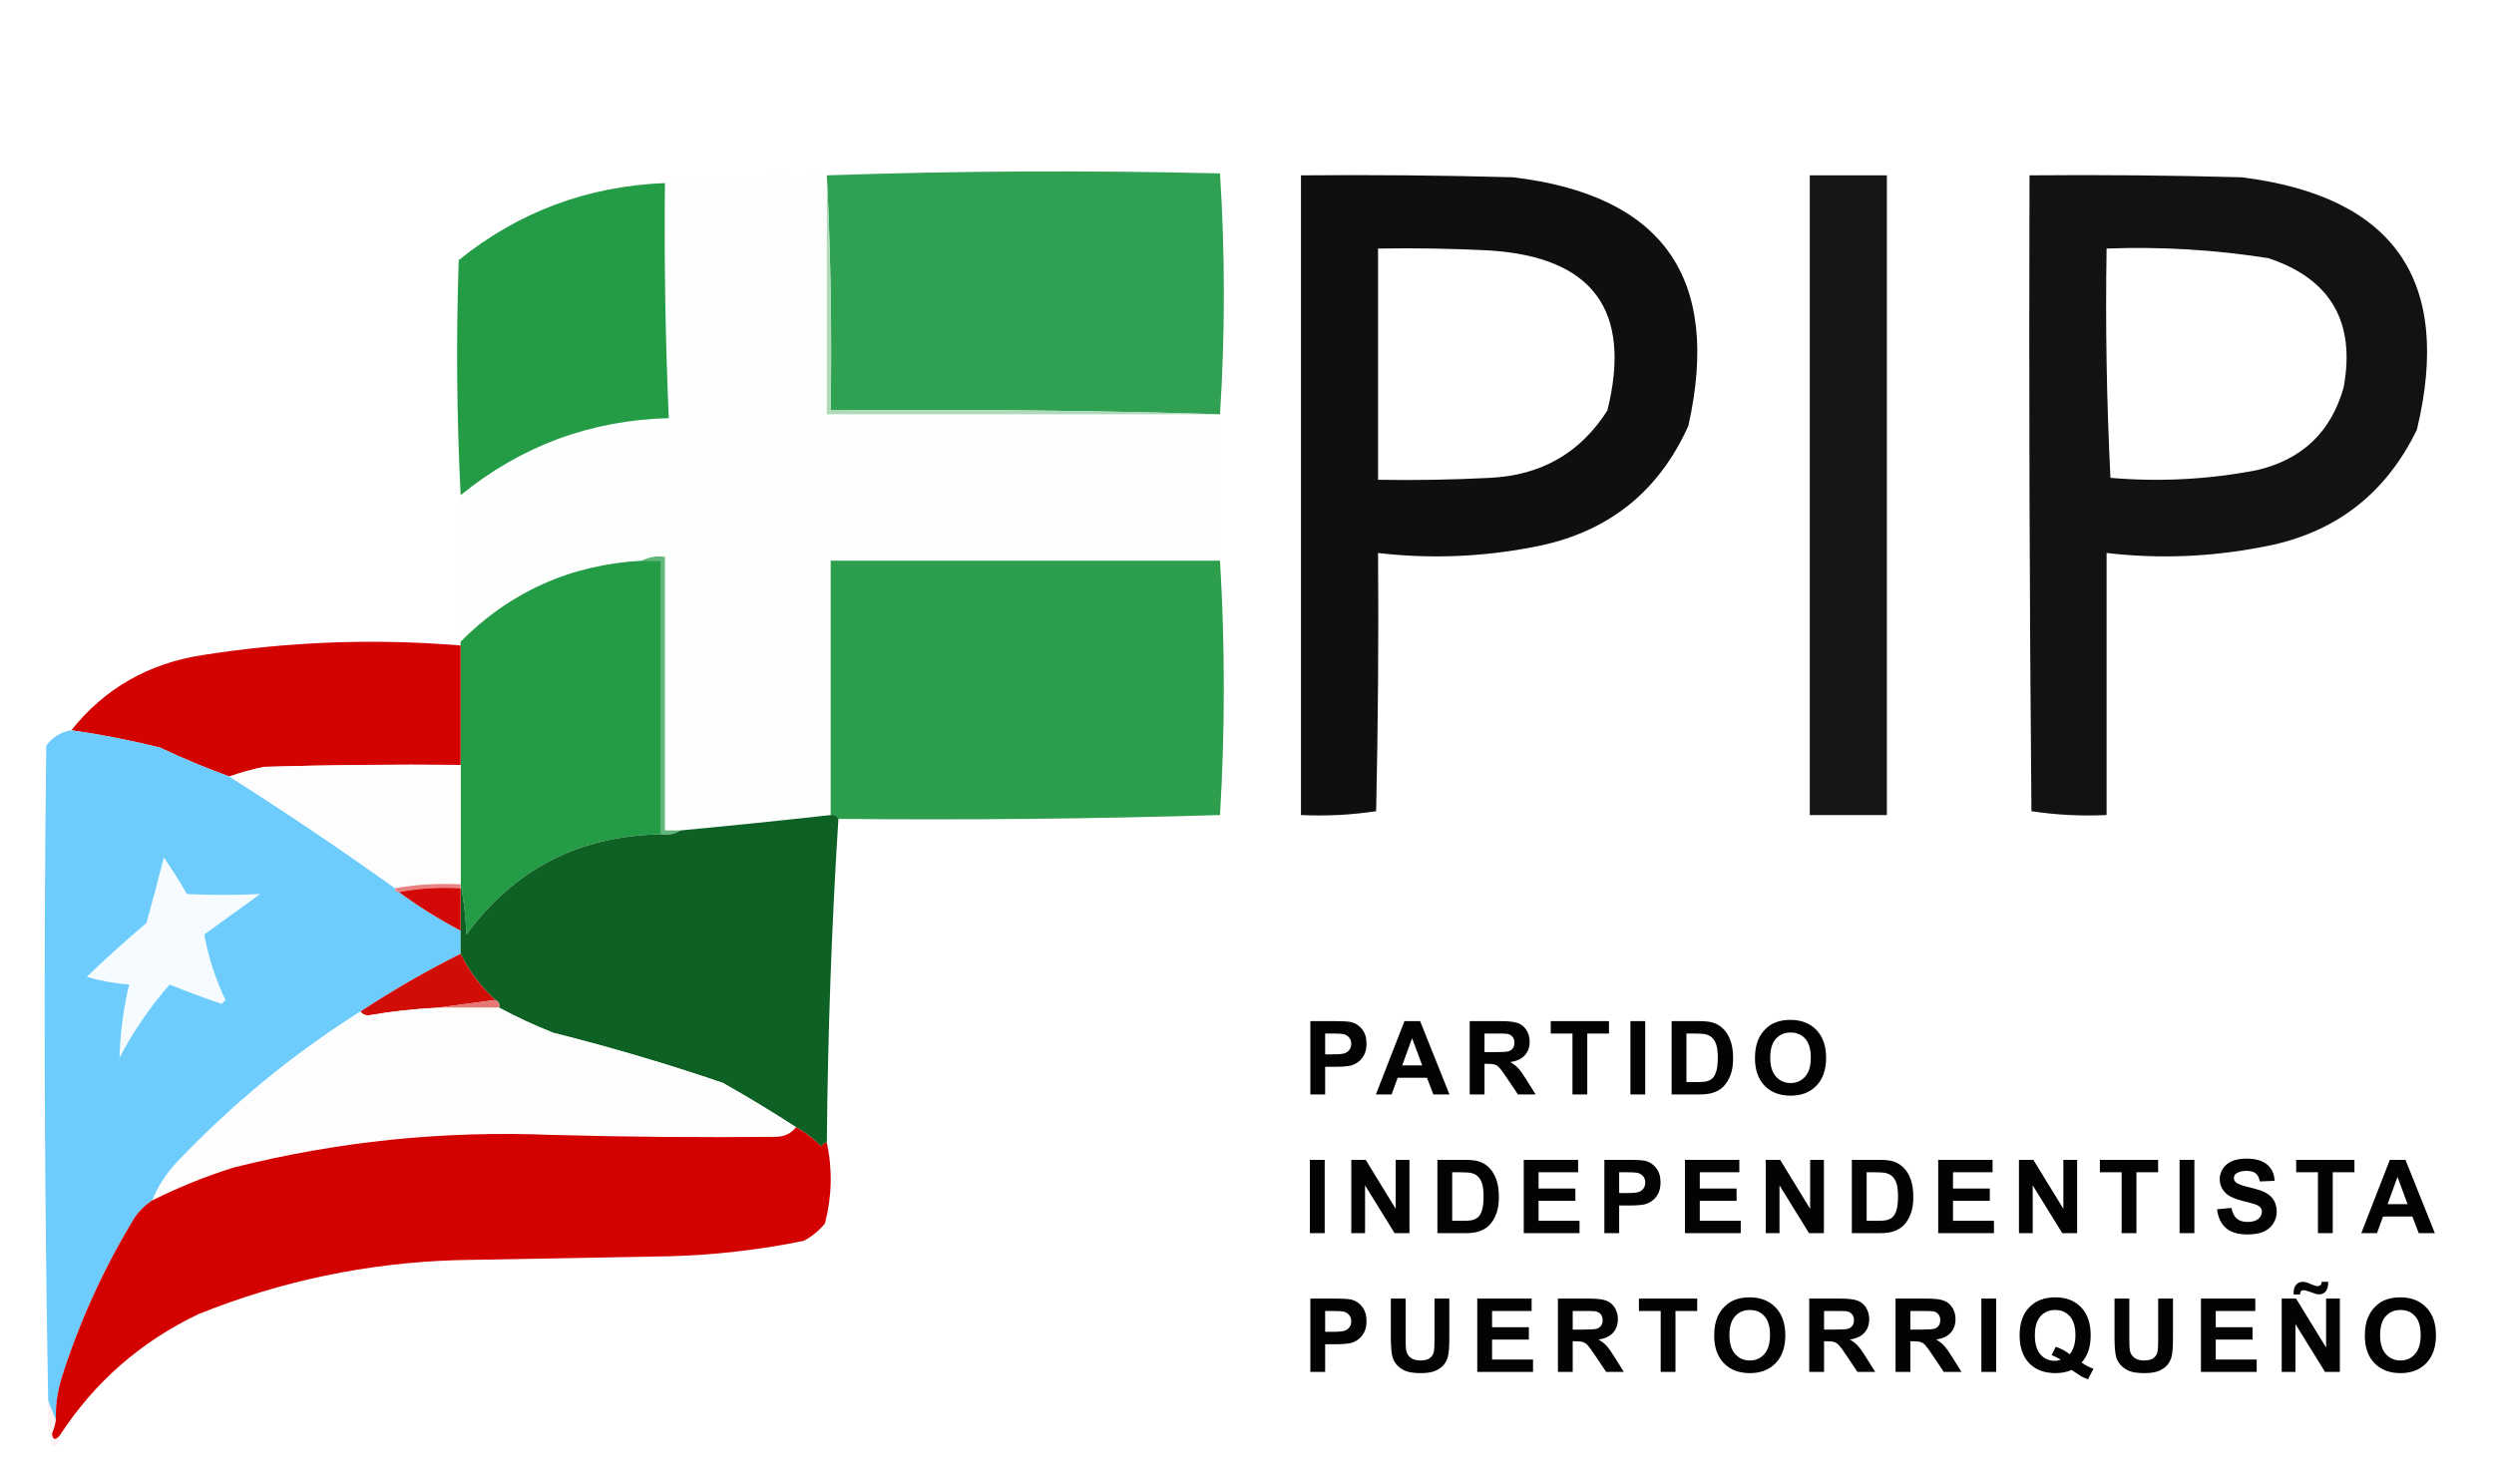 <svg width="647" height="385" viewBox="0 0 647 385" fill="none" xmlns="http://www.w3.org/2000/svg">
<g clip-path="url(#clip0_1356_202)" filter="url(#filter0_d_1356_202)">
<path opacity="0.01" fill-rule="evenodd" clip-rule="evenodd" d="M264.5 -0.5C266.167 -0.5 267.833 -0.5 269.5 -0.5C268.738 0.975 268.405 2.309 268.5 3.5C267.451 1.784 266.118 0.451 264.5 -0.5Z" fill="#D0CA85"/>
<path opacity="0.01" fill-rule="evenodd" clip-rule="evenodd" d="M272.5 0.5C273.525 0.897 273.692 1.563 273 2.5C272.536 1.906 272.369 1.239 272.5 0.5Z" fill="#FEFFFE"/>
<path opacity="0.929" fill-rule="evenodd" clip-rule="evenodd" d="M214.5 41.5C214.5 62.167 214.5 82.833 214.5 103.5C248.5 103.5 282.5 103.5 316.5 103.5C316.5 116.167 316.5 128.833 316.5 141.5C282.833 141.5 249.167 141.5 215.5 141.5C215.5 163.5 215.5 185.5 215.5 207.5C202.521 208.94 189.521 210.274 176.5 211.5C175.167 211.5 173.833 211.5 172.5 211.5C172.5 187.833 172.5 164.167 172.5 140.5C170.265 140.205 168.265 140.539 166.5 141.5C148.056 142.527 132.39 149.527 119.5 162.5C119.5 149.833 119.5 137.167 119.5 124.5C135.155 111.723 153.155 105.057 173.5 104.5C172.616 84.181 172.282 63.848 172.5 43.5C186.438 41.801 200.438 41.134 214.5 41.5Z" fill="#FDFEFE"/>
<path opacity="0.995" fill-rule="evenodd" clip-rule="evenodd" d="M214.5 41.5C248.331 40.336 282.331 40.169 316.5 41C317.831 61.931 317.831 82.764 316.5 103.5C283.004 102.502 249.337 102.168 215.5 102.5C215.83 81.993 215.497 61.66 214.5 41.5Z" fill="#30A052"/>
<path opacity="0.94" fill-rule="evenodd" clip-rule="evenodd" d="M337.5 41.5C355.836 41.333 374.17 41.5 392.5 42C431.413 46.641 446.58 68.141 438 106.5C430.13 124.015 416.63 134.515 397.5 138C384.226 140.553 370.893 141.053 357.5 139.5C357.667 161.836 357.5 184.169 357 206.5C350.59 207.478 344.09 207.811 337.5 207.5C337.5 152.167 337.5 96.833 337.5 41.5ZM357.5 60.5C367.172 60.334 376.839 60.5 386.5 61C413.249 62.739 423.415 76.573 417 102.5C409.991 113.531 399.824 119.365 386.5 120C376.839 120.5 367.172 120.666 357.5 120.5C357.5 100.5 357.5 80.5 357.5 60.5Z" fill="black"/>
<path opacity="0.914" fill-rule="evenodd" clip-rule="evenodd" d="M469.5 41.5C476.167 41.5 482.833 41.5 489.5 41.5C489.5 96.833 489.5 152.167 489.5 207.5C482.833 207.5 476.167 207.5 469.5 207.5C469.5 152.167 469.5 96.833 469.5 41.5Z" fill="black"/>
<path opacity="0.926" fill-rule="evenodd" clip-rule="evenodd" d="M526.5 41.5C544.836 41.333 563.17 41.5 581.5 42C621.117 46.939 636.283 68.772 627 107.5C618.723 124.56 605.223 134.726 586.5 138C573.226 140.553 559.893 141.053 546.5 139.5C546.5 162.167 546.5 184.833 546.5 207.5C539.91 207.811 533.41 207.478 527 206.5C526.5 151.501 526.333 96.501 526.5 41.5ZM546.5 60.5C560.592 59.968 574.592 60.802 588.5 63C604.614 68.378 611.114 79.545 608 96.5C604.758 108.074 597.258 115.241 585.5 118C572.944 120.425 560.277 121.092 547.5 120C546.507 100.243 546.174 80.409 546.5 60.5Z" fill="black"/>
<path opacity="0.991" fill-rule="evenodd" clip-rule="evenodd" d="M172.5 43.5C172.282 63.848 172.616 84.181 173.5 104.5C153.155 105.057 135.155 111.723 119.5 124.5C118.48 104.177 118.314 83.844 119 63.5C134.503 50.984 152.337 44.318 172.5 43.5Z" fill="#239B45"/>
<path opacity="0.969" fill-rule="evenodd" clip-rule="evenodd" d="M214.5 41.5C215.497 61.66 215.83 81.993 215.5 102.5C249.337 102.168 283.004 102.502 316.5 103.5C282.5 103.5 248.5 103.5 214.5 103.5C214.5 82.833 214.5 62.167 214.5 41.5Z" fill="#ACD9B9"/>
<path opacity="0.992" fill-rule="evenodd" clip-rule="evenodd" d="M166.5 141.5C168.265 140.539 170.265 140.205 172.5 140.5C172.5 164.167 172.5 187.833 172.5 211.5C173.833 211.5 175.167 211.5 176.5 211.5C175.081 212.451 173.415 212.784 171.5 212.5C171.5 188.833 171.5 165.167 171.5 141.5C169.833 141.5 168.167 141.5 166.5 141.5Z" fill="#61B579"/>
<path opacity="0.999" fill-rule="evenodd" clip-rule="evenodd" d="M166.5 141.5C168.167 141.5 169.833 141.5 171.5 141.5C171.5 165.167 171.5 188.833 171.5 212.5C150.309 212.845 133.475 221.511 121 238.5C120.825 233.981 120.325 229.647 119.5 225.5C119.5 215.167 119.5 204.833 119.5 194.5C119.5 184.167 119.5 173.833 119.5 163.5C119.5 163.167 119.5 162.833 119.5 162.5C132.39 149.527 148.056 142.527 166.5 141.5Z" fill="#239C45"/>
<path opacity="0.997" fill-rule="evenodd" clip-rule="evenodd" d="M316.5 141.5C317.811 163.465 317.811 185.465 316.5 207.5C283.544 208.493 250.544 208.826 217.5 208.5C217.158 207.662 216.492 207.328 215.5 207.5C215.5 185.5 215.5 163.5 215.5 141.5C249.167 141.5 282.833 141.5 316.5 141.5Z" fill="#2C9E4C"/>
<path fill-rule="evenodd" clip-rule="evenodd" d="M119.5 163.5C119.5 173.833 119.5 184.167 119.5 194.5C102.497 194.333 85.497 194.5 68.5 195C65.322 195.66 62.322 196.493 59.5 197.5C53.407 195.289 47.407 192.789 41.5 190C33.782 188.086 26.116 186.586 18.5 185.5C27.145 174.667 38.478 168.167 52.5 166C74.749 162.479 97.082 161.646 119.5 163.5Z" fill="#D30302"/>
<path opacity="0.998" fill-rule="evenodd" clip-rule="evenodd" d="M18.5 185.5C26.116 186.586 33.782 188.086 41.5 190C47.407 192.789 53.407 195.289 59.5 197.5C74.084 206.742 88.417 216.409 102.5 226.5C102.5 227.167 102.833 227.5 103.5 227.5C108.567 231.229 113.901 234.562 119.5 237.5C119.5 239.5 119.5 241.5 119.5 243.5C110.507 247.995 101.84 252.995 93.5 258.5C76.134 269.46 60.301 282.46 46 297.5C43.19 300.464 41.024 303.798 39.5 307.5C37.164 309.004 35.331 311.004 34 313.5C26.456 326.129 20.456 339.462 16 353.5C14.893 357.086 14.393 360.753 14.5 364.5C13.833 362.833 13.167 361.167 12.5 359.5C11.476 302.837 11.31 246.17 12 189.5C13.638 187.266 15.805 185.933 18.5 185.5Z" fill="#6DCCFC"/>
<path opacity="0.929" fill-rule="evenodd" clip-rule="evenodd" d="M119.5 194.5C119.5 204.833 119.5 215.167 119.5 225.5C113.642 225.178 107.975 225.511 102.5 226.5C88.417 216.409 74.083 206.742 59.5 197.5C62.322 196.493 65.322 195.66 68.5 195C85.497 194.5 102.497 194.333 119.5 194.5Z" fill="#FDFCFC"/>
<path opacity="0.999" fill-rule="evenodd" clip-rule="evenodd" d="M215.5 207.5C216.492 207.328 217.158 207.662 217.5 208.5C215.751 236.159 214.751 264.159 214.5 292.5C213.883 292.611 213.383 292.944 213 293.5C211.074 291.461 208.907 289.794 206.5 288.5C200.315 284.495 193.982 280.662 187.5 277C173.002 272.056 158.335 267.722 143.5 264C138.661 262.079 133.994 259.912 129.5 257.5C129.672 256.508 129.338 255.842 128.5 255.5C124.731 252.066 121.731 248.066 119.5 243.5C119.5 241.5 119.5 239.5 119.5 237.5C119.5 233.833 119.5 230.167 119.5 226.5C119.5 226.167 119.5 225.833 119.5 225.5C120.325 229.647 120.825 233.981 121 238.5C133.475 221.511 150.309 212.845 171.5 212.5C173.415 212.784 175.081 212.451 176.5 211.5C189.521 210.274 202.521 208.94 215.5 207.5Z" fill="#0E6125"/>
<path fill-rule="evenodd" clip-rule="evenodd" d="M42.5 218.5C44.583 221.527 46.583 224.693 48.5 228C54.849 228.275 61.182 228.275 67.5 228C62.667 231.5 57.833 235 53 238.5C54.047 244.329 55.88 249.995 58.5 255.5C58.167 255.833 57.833 256.167 57.5 256.5C52.955 254.979 48.455 253.312 44 251.5C38.936 257.283 34.602 263.616 31 270.5C31.175 264.109 32.009 257.776 33.5 251.5C29.772 251.205 26.105 250.539 22.5 249.5C27.492 244.677 32.658 240.01 38 235.5C39.564 229.847 41.064 224.18 42.5 218.5Z" fill="#F5FBFE"/>
<path opacity="0.98" fill-rule="evenodd" clip-rule="evenodd" d="M119.5 225.5C119.5 225.833 119.5 226.167 119.5 226.5C113.974 226.179 108.64 226.512 103.5 227.5C102.833 227.5 102.5 227.167 102.5 226.5C107.975 225.511 113.642 225.178 119.5 225.5Z" fill="#E8807F"/>
<path fill-rule="evenodd" clip-rule="evenodd" d="M103.5 227.5C108.64 226.512 113.974 226.179 119.5 226.5C119.5 230.167 119.5 233.833 119.5 237.5C113.901 234.562 108.567 231.229 103.5 227.5Z" fill="#D20907"/>
<path fill-rule="evenodd" clip-rule="evenodd" d="M119.5 243.5C121.731 248.066 124.731 252.066 128.5 255.5C123.5 256.167 118.5 256.833 113.5 257.5C107.461 257.801 101.461 258.467 95.5 259.5C94.584 259.457 93.917 259.124 93.5 258.5C101.84 252.995 110.507 247.995 119.5 243.5Z" fill="#D10D08"/>
<path opacity="0.98" fill-rule="evenodd" clip-rule="evenodd" d="M128.5 255.5C129.338 255.842 129.672 256.508 129.5 257.5C124.167 257.5 118.833 257.5 113.5 257.5C118.5 256.833 123.5 256.167 128.5 255.5Z" fill="#E27572"/>
<path opacity="0.929" fill-rule="evenodd" clip-rule="evenodd" d="M113.5 257.5C118.833 257.5 124.167 257.5 129.5 257.5C133.994 259.912 138.661 262.079 143.5 264C158.335 267.722 173.002 272.056 187.5 277C193.982 280.662 200.315 284.495 206.5 288.5C205.319 290.067 203.653 290.901 201.5 291C182.002 291.2 162.502 291.034 143 290.5C115.07 289.358 87.57 292.191 60.5 299C53.248 301.296 46.248 304.129 39.5 307.5C41.024 303.798 43.19 300.464 46 297.5C60.301 282.46 76.134 269.46 93.5 258.5C93.917 259.124 94.584 259.457 95.5 259.5C101.461 258.467 107.461 257.801 113.5 257.5Z" fill="#FDFCFC"/>
<path opacity="0.998" fill-rule="evenodd" clip-rule="evenodd" d="M206.5 288.5C208.907 289.794 211.074 291.461 213 293.5C213.383 292.944 213.883 292.611 214.5 292.5C215.997 299.547 215.83 306.547 214 313.5C212.457 315.378 210.624 316.878 208.5 318C196.97 320.352 185.304 321.685 173.5 322C155.167 322.333 136.833 322.667 118.5 323C95.307 323.705 72.974 328.372 51.5 337C36.514 344.157 24.514 354.657 15.5 368.5C14.35 369.85 13.683 369.684 13.5 368C13.989 366.862 14.322 365.695 14.5 364.5C14.392 360.753 14.892 357.086 16 353.5C20.456 339.462 26.456 326.129 34 313.5C35.331 311.004 37.164 309.004 39.5 307.5C46.248 304.129 53.248 301.296 60.5 299C87.57 292.191 115.07 289.358 143 290.5C162.502 291.034 182.002 291.2 201.5 291C203.653 290.901 205.319 290.067 206.5 288.5Z" fill="#D30201"/>
<path opacity="0.055" fill-rule="evenodd" clip-rule="evenodd" d="M12.5 359.5C13.166 361.167 13.833 362.833 14.5 364.5C14.322 365.695 13.989 366.862 13.5 368C13.683 369.684 14.35 369.85 15.5 368.5C15.585 369.995 14.918 370.995 13.5 371.5C12.509 367.555 12.176 363.555 12.5 359.5Z" fill="#AC202B"/>
<path d="M339.933 280V260.98H346.096C348.431 260.98 349.954 261.075 350.663 261.265C351.753 261.551 352.665 262.173 353.401 263.133C354.136 264.085 354.503 265.317 354.503 266.831C354.503 267.999 354.291 268.98 353.868 269.776C353.444 270.572 352.903 271.199 352.246 271.658C351.597 272.107 350.935 272.406 350.261 272.553C349.344 272.734 348.016 272.825 346.278 272.825H343.774V280H339.933ZM343.774 264.197V269.595H345.875C347.389 269.595 348.401 269.495 348.911 269.296C349.422 269.097 349.82 268.786 350.105 268.362C350.399 267.938 350.546 267.445 350.546 266.883C350.546 266.191 350.343 265.62 349.936 265.17C349.53 264.721 349.015 264.439 348.392 264.327C347.934 264.241 347.013 264.197 345.629 264.197H343.774ZM376.025 280H371.847L370.186 275.68H362.583L361.013 280H356.939L364.348 260.98H368.409L376.025 280ZM368.954 272.475L366.333 265.417L363.764 272.475H368.954ZM381.276 280V260.98H389.359C391.392 260.98 392.867 261.153 393.783 261.499C394.709 261.836 395.448 262.441 396.002 263.315C396.556 264.189 396.832 265.188 396.832 266.312C396.832 267.739 396.413 268.92 395.574 269.854C394.735 270.78 393.481 271.363 391.811 271.606C392.642 272.09 393.325 272.622 393.861 273.201C394.406 273.781 395.137 274.81 396.054 276.289L398.376 280H393.783L391.007 275.861C390.021 274.382 389.346 273.452 388.983 273.072C388.62 272.682 388.235 272.419 387.828 272.28C387.422 272.133 386.777 272.06 385.895 272.06H385.117V280H381.276ZM385.117 269.024H387.958C389.8 269.024 390.951 268.946 391.409 268.79C391.868 268.634 392.226 268.366 392.486 267.986C392.745 267.605 392.875 267.129 392.875 266.559C392.875 265.919 392.702 265.404 392.356 265.015C392.019 264.617 391.539 264.366 390.916 264.262C390.605 264.219 389.671 264.197 388.114 264.197H385.117V269.024ZM407.935 280V264.197H402.291V260.98H417.407V264.197H411.776V280H407.935ZM422.969 280V260.98H426.81V280H422.969ZM433.657 260.98H440.676C442.259 260.98 443.466 261.101 444.296 261.343C445.412 261.672 446.368 262.255 447.163 263.094C447.959 263.933 448.565 264.963 448.98 266.182C449.395 267.393 449.603 268.89 449.603 270.671C449.603 272.237 449.408 273.586 449.019 274.719C448.543 276.103 447.864 277.223 446.982 278.08C446.316 278.729 445.416 279.235 444.283 279.598C443.435 279.866 442.302 280 440.884 280H433.657V260.98ZM437.498 264.197V276.795H440.365C441.437 276.795 442.212 276.735 442.687 276.614C443.31 276.458 443.825 276.194 444.231 275.822C444.646 275.45 444.984 274.841 445.243 273.993C445.503 273.137 445.632 271.973 445.632 270.503C445.632 269.032 445.503 267.904 445.243 267.116C444.984 266.329 444.62 265.715 444.153 265.274C443.686 264.833 443.094 264.535 442.376 264.379C441.84 264.258 440.789 264.197 439.223 264.197H437.498ZM455.282 270.607C455.282 268.669 455.572 267.043 456.152 265.728C456.584 264.759 457.172 263.89 457.916 263.12C458.669 262.351 459.49 261.78 460.381 261.408C461.566 260.906 462.933 260.655 464.481 260.655C467.283 260.655 469.524 261.525 471.202 263.263C472.888 265.002 473.732 267.419 473.732 270.516C473.732 273.586 472.897 275.991 471.228 277.729C469.558 279.459 467.327 280.324 464.533 280.324C461.705 280.324 459.456 279.464 457.786 277.742C456.117 276.013 455.282 273.634 455.282 270.607ZM459.239 270.477C459.239 272.631 459.737 274.265 460.731 275.381C461.726 276.488 462.989 277.042 464.52 277.042C466.051 277.042 467.305 276.493 468.283 275.394C469.269 274.287 469.762 272.631 469.762 270.425C469.762 268.245 469.282 266.619 468.321 265.547C467.37 264.474 466.103 263.938 464.52 263.938C462.937 263.938 461.661 264.483 460.693 265.573C459.724 266.654 459.239 268.289 459.239 270.477Z" fill="#030303"/>
<path d="M339.816 316V296.98H343.657V316H339.816ZM350.556 316V296.98H354.293L362.077 309.682V296.98H365.645V316H361.792L354.124 303.597V316H350.556ZM372.895 296.98H379.914C381.497 296.98 382.703 297.101 383.534 297.343C384.649 297.672 385.605 298.255 386.401 299.094C387.197 299.933 387.802 300.963 388.217 302.182C388.633 303.393 388.84 304.89 388.84 306.671C388.84 308.237 388.646 309.586 388.256 310.719C387.781 312.103 387.102 313.223 386.219 314.08C385.553 314.729 384.654 315.235 383.521 315.598C382.673 315.866 381.54 316 380.121 316H372.895V296.98ZM376.735 300.197V312.795H379.602C380.675 312.795 381.449 312.735 381.925 312.614C382.548 312.458 383.062 312.194 383.469 311.822C383.884 311.45 384.221 310.841 384.481 309.993C384.74 309.137 384.87 307.973 384.87 306.503C384.87 305.032 384.74 303.904 384.481 303.116C384.221 302.329 383.858 301.715 383.391 301.274C382.924 300.833 382.331 300.535 381.613 300.379C381.077 300.258 380.026 300.197 378.461 300.197H376.735ZM395.298 316V296.98H409.401V300.197H399.139V304.414H408.688V307.619H399.139V312.795H409.765V316H395.298ZM416.21 316V296.98H422.373C424.708 296.98 426.23 297.075 426.94 297.265C428.029 297.551 428.942 298.173 429.677 299.133C430.412 300.085 430.78 301.317 430.78 302.831C430.78 303.999 430.568 304.98 430.144 305.776C429.72 306.572 429.18 307.199 428.522 307.658C427.874 308.107 427.212 308.406 426.537 308.553C425.621 308.734 424.293 308.825 422.554 308.825H420.05V316H416.21ZM420.05 300.197V305.595H422.152C423.666 305.595 424.678 305.495 425.188 305.296C425.698 305.097 426.096 304.786 426.382 304.362C426.676 303.938 426.823 303.445 426.823 302.883C426.823 302.191 426.62 301.62 426.213 301.17C425.806 300.721 425.292 300.439 424.669 300.327C424.211 300.241 423.289 300.197 421.906 300.197H420.05ZM437.121 316V296.98H451.224V300.197H440.962V304.414H450.511V307.619H440.962V312.795H451.588V316H437.121ZM458.072 316V296.98H461.808L469.593 309.682V296.98H473.161V316H469.307L461.64 303.597V316H458.072ZM480.41 296.98H487.43C489.012 296.98 490.219 297.101 491.049 297.343C492.165 297.672 493.121 298.255 493.917 299.094C494.712 299.933 495.318 300.963 495.733 302.182C496.148 303.393 496.356 304.89 496.356 306.671C496.356 308.237 496.161 309.586 495.772 310.719C495.296 312.103 494.617 313.223 493.735 314.08C493.069 314.729 492.169 315.235 491.036 315.598C490.189 315.866 489.056 316 487.637 316H480.41V296.98ZM484.251 300.197V312.795H487.118C488.191 312.795 488.965 312.735 489.441 312.614C490.063 312.458 490.578 312.194 490.984 311.822C491.4 311.45 491.737 310.841 491.996 309.993C492.256 309.137 492.386 307.973 492.386 306.503C492.386 305.032 492.256 303.904 491.996 303.116C491.737 302.329 491.374 301.715 490.907 301.274C490.44 300.833 489.847 300.535 489.129 300.379C488.593 300.258 487.542 300.197 485.976 300.197H484.251ZM502.814 316V296.98H516.917V300.197H506.654V304.414H516.203V307.619H506.654V312.795H517.28V316H502.814ZM523.764 316V296.98H527.501L535.286 309.682V296.98H538.854V316H535L527.332 303.597V316H523.764ZM550.398 316V300.197H544.754V296.98H559.869V300.197H554.238V316H550.398ZM565.432 316V296.98H569.272V316H565.432ZM575.159 309.811L578.896 309.448C579.121 310.702 579.575 311.623 580.258 312.211C580.95 312.8 581.88 313.094 583.048 313.094C584.285 313.094 585.214 312.834 585.837 312.315C586.469 311.788 586.784 311.174 586.784 310.473C586.784 310.023 586.65 309.643 586.382 309.331C586.123 309.011 585.664 308.734 585.007 308.501C584.557 308.345 583.532 308.068 581.932 307.67C579.873 307.16 578.429 306.533 577.599 305.789C576.431 304.743 575.847 303.467 575.847 301.962C575.847 300.993 576.119 300.089 576.664 299.25C577.218 298.402 578.009 297.758 579.039 297.317C580.077 296.876 581.326 296.655 582.788 296.655C585.176 296.655 586.97 297.179 588.173 298.225C589.384 299.272 590.019 300.669 590.08 302.416L586.239 302.585C586.075 301.607 585.72 300.907 585.176 300.483C584.639 300.05 583.831 299.834 582.749 299.834C581.634 299.834 580.76 300.063 580.129 300.522C579.722 300.816 579.519 301.209 579.519 301.702C579.519 302.152 579.709 302.537 580.09 302.857C580.574 303.264 581.75 303.687 583.619 304.128C585.487 304.57 586.867 305.028 587.757 305.504C588.657 305.971 589.358 306.615 589.859 307.437C590.37 308.25 590.625 309.258 590.625 310.46C590.625 311.55 590.322 312.57 589.717 313.522C589.111 314.473 588.255 315.183 587.148 315.65C586.04 316.108 584.661 316.337 583.009 316.337C580.604 316.337 578.758 315.784 577.469 314.677C576.18 313.561 575.41 311.939 575.159 309.811ZM601.325 316V300.197H595.682V296.98H610.797V300.197H605.166V316H601.325ZM631.656 316H627.479L625.818 311.68H618.215L616.645 316H612.571L619.979 296.98H624.04L631.656 316ZM624.585 308.475L621.965 301.417L619.396 308.475H624.585Z" fill="#030303"/>
<path d="M339.933 352V332.98H346.096C348.431 332.98 349.954 333.075 350.663 333.265C351.753 333.551 352.665 334.173 353.401 335.133C354.136 336.085 354.503 337.317 354.503 338.831C354.503 339.999 354.291 340.98 353.868 341.776C353.444 342.572 352.903 343.199 352.246 343.658C351.597 344.107 350.935 344.406 350.261 344.553C349.344 344.734 348.016 344.825 346.278 344.825H343.774V352H339.933ZM343.774 336.197V341.595H345.875C347.389 341.595 348.401 341.495 348.911 341.296C349.422 341.097 349.82 340.786 350.105 340.362C350.399 339.938 350.546 339.445 350.546 338.883C350.546 338.191 350.343 337.62 349.936 337.17C349.53 336.721 349.015 336.439 348.392 336.327C347.934 336.241 347.013 336.197 345.629 336.197H343.774ZM360.819 332.98H364.659V343.281C364.659 344.916 364.707 345.976 364.802 346.46C364.966 347.238 365.355 347.866 365.97 348.341C366.592 348.808 367.44 349.042 368.513 349.042C369.602 349.042 370.424 348.821 370.978 348.38C371.531 347.93 371.864 347.381 371.977 346.732C372.089 346.084 372.145 345.007 372.145 343.502V332.98H375.986V342.97C375.986 345.253 375.882 346.866 375.674 347.809C375.467 348.752 375.082 349.548 374.52 350.197C373.966 350.845 373.222 351.364 372.288 351.753C371.354 352.134 370.134 352.324 368.629 352.324C366.813 352.324 365.433 352.117 364.49 351.702C363.556 351.278 362.817 350.733 362.272 350.067C361.727 349.392 361.368 348.687 361.195 347.952C360.944 346.862 360.819 345.253 360.819 343.126V332.98ZM383.235 352V332.98H397.338V336.197H387.076V340.414H396.625V343.619H387.076V348.795H397.702V352H383.235ZM404.16 352V332.98H412.243C414.275 332.98 415.75 333.153 416.667 333.499C417.593 333.836 418.332 334.441 418.886 335.315C419.439 336.189 419.716 337.188 419.716 338.312C419.716 339.739 419.296 340.92 418.457 341.854C417.618 342.78 416.364 343.363 414.695 343.606C415.525 344.09 416.209 344.622 416.745 345.201C417.29 345.781 418.021 346.81 418.938 348.289L421.26 352H416.667L413.89 347.861C412.904 346.382 412.23 345.452 411.867 345.072C411.503 344.682 411.118 344.419 410.712 344.28C410.305 344.133 409.661 344.06 408.779 344.06H408V352H404.16ZM408 341.024H410.842C412.684 341.024 413.834 340.946 414.293 340.79C414.751 340.634 415.11 340.366 415.37 339.986C415.629 339.605 415.759 339.129 415.759 338.559C415.759 337.919 415.586 337.404 415.24 337.015C414.902 336.617 414.422 336.366 413.8 336.262C413.488 336.219 412.554 336.197 410.997 336.197H408V341.024ZM430.819 352V336.197H425.175V332.98H440.29V336.197H434.659V352H430.819ZM444.698 342.607C444.698 340.669 444.988 339.043 445.568 337.728C446 336.759 446.588 335.89 447.332 335.12C448.085 334.351 448.906 333.78 449.797 333.408C450.982 332.906 452.349 332.655 453.897 332.655C456.7 332.655 458.94 333.525 460.618 335.263C462.304 337.002 463.148 339.419 463.148 342.516C463.148 345.586 462.313 347.991 460.644 349.729C458.974 351.459 456.743 352.324 453.949 352.324C451.121 352.324 448.872 351.464 447.202 349.742C445.533 348.013 444.698 345.634 444.698 342.607ZM448.655 342.477C448.655 344.631 449.153 346.265 450.148 347.381C451.142 348.488 452.405 349.042 453.936 349.042C455.467 349.042 456.721 348.493 457.699 347.394C458.685 346.287 459.178 344.631 459.178 342.425C459.178 340.245 458.698 338.619 457.738 337.547C456.786 336.474 455.519 335.938 453.936 335.938C452.353 335.938 451.077 336.483 450.109 337.573C449.14 338.654 448.655 340.289 448.655 342.477ZM469.359 352V332.98H477.442C479.475 332.98 480.95 333.153 481.867 333.499C482.792 333.836 483.532 334.441 484.085 335.315C484.639 336.189 484.916 337.188 484.916 338.312C484.916 339.739 484.496 340.92 483.657 341.854C482.818 342.78 481.564 343.363 479.895 343.606C480.725 344.09 481.408 344.622 481.944 345.201C482.489 345.781 483.22 346.81 484.137 348.289L486.46 352H481.867L479.09 347.861C478.104 346.382 477.429 345.452 477.066 345.072C476.703 344.682 476.318 344.419 475.911 344.28C475.505 344.133 474.861 344.06 473.978 344.06H473.2V352H469.359ZM473.2 341.024H476.041C477.884 341.024 479.034 340.946 479.492 340.79C479.951 340.634 480.31 340.366 480.569 339.986C480.829 339.605 480.958 339.129 480.958 338.559C480.958 337.919 480.785 337.404 480.439 337.015C480.102 336.617 479.622 336.366 478.999 336.262C478.688 336.219 477.754 336.197 476.197 336.197H473.2V341.024ZM491.75 352V332.98H499.833C501.866 332.98 503.34 333.153 504.257 333.499C505.183 333.836 505.922 334.441 506.476 335.315C507.029 336.189 507.306 337.188 507.306 338.312C507.306 339.739 506.887 340.92 506.048 341.854C505.209 342.78 503.954 343.363 502.285 343.606C503.115 344.09 503.799 344.622 504.335 345.201C504.88 345.781 505.611 346.81 506.528 348.289L508.85 352H504.257L501.481 347.861C500.495 346.382 499.82 345.452 499.457 345.072C499.093 344.682 498.709 344.419 498.302 344.28C497.895 344.133 497.251 344.06 496.369 344.06H495.59V352H491.75ZM495.59 341.024H498.432C500.274 341.024 501.424 340.946 501.883 340.79C502.341 340.634 502.7 340.366 502.96 339.986C503.219 339.605 503.349 339.129 503.349 338.559C503.349 337.919 503.176 337.404 502.83 337.015C502.493 336.617 502.013 336.366 501.39 336.262C501.079 336.219 500.144 336.197 498.587 336.197H495.59V341.024ZM514.011 352V332.98H517.851V352H514.011ZM540.021 349.587C540.964 350.261 541.989 350.798 543.096 351.196L541.682 353.907C541.102 353.734 540.536 353.496 539.982 353.194C539.861 353.133 539.009 352.571 537.426 351.507C536.181 352.052 534.801 352.324 533.288 352.324C530.364 352.324 528.072 351.464 526.411 349.742C524.759 348.021 523.933 345.604 523.933 342.49C523.933 339.385 524.763 336.971 526.424 335.25C528.085 333.52 530.338 332.655 533.184 332.655C536.004 332.655 538.239 333.52 539.891 335.25C541.544 336.971 542.37 339.385 542.37 342.49C542.37 344.133 542.14 345.578 541.682 346.823C541.336 347.775 540.782 348.696 540.021 349.587ZM536.933 347.42C537.426 346.841 537.794 346.14 538.036 345.318C538.287 344.497 538.412 343.554 538.412 342.49C538.412 340.293 537.928 338.654 536.959 337.573C535.991 336.483 534.723 335.938 533.158 335.938C531.592 335.938 530.321 336.483 529.343 337.573C528.375 338.662 527.89 340.301 527.89 342.49C527.89 344.713 528.375 346.378 529.343 347.485C530.321 348.583 531.553 349.133 533.041 349.133C533.595 349.133 534.118 349.042 534.611 348.86C533.832 348.35 533.041 347.952 532.237 347.667L533.314 345.474C534.576 345.906 535.783 346.555 536.933 347.42ZM548.555 332.98H552.396V343.281C552.396 344.916 552.443 345.976 552.538 346.46C552.703 347.238 553.092 347.866 553.706 348.341C554.329 348.808 555.176 349.042 556.249 349.042C557.339 349.042 558.161 348.821 558.714 348.38C559.268 347.93 559.601 347.381 559.713 346.732C559.826 346.084 559.882 345.007 559.882 343.502V332.98H563.722V342.97C563.722 345.253 563.618 346.866 563.411 347.809C563.203 348.752 562.818 349.548 562.256 350.197C561.703 350.845 560.959 351.364 560.025 351.753C559.09 352.134 557.871 352.324 556.366 352.324C554.549 352.324 553.17 352.117 552.227 351.702C551.293 351.278 550.553 350.733 550.008 350.067C549.463 349.392 549.104 348.687 548.931 347.952C548.681 346.862 548.555 345.253 548.555 343.126V332.98ZM570.972 352V332.98H585.075V336.197H574.812V340.414H584.361V343.619H574.812V348.795H585.438V352H570.972ZM591.922 352V332.98H595.659L603.443 345.682V332.98H607.011V352H603.158L595.49 339.597V352H591.922ZM596.697 331.929H595.036C595.027 331.73 595.023 331.574 595.023 331.462C595.023 330.553 595.244 329.857 595.685 329.373C596.126 328.88 596.692 328.633 597.384 328.633C597.687 328.633 597.968 328.668 598.228 328.737C598.487 328.798 598.959 328.984 599.642 329.295C600.334 329.598 600.874 329.749 601.264 329.749C601.54 329.749 601.77 329.663 601.951 329.49C602.142 329.317 602.263 329.027 602.315 328.62H604.001C603.993 329.788 603.772 330.623 603.34 331.124C602.916 331.626 602.367 331.877 601.692 331.877C601.398 331.877 601.108 331.847 600.823 331.786C600.624 331.734 600.126 331.557 599.331 331.254C598.535 330.951 597.955 330.8 597.592 330.8C597.315 330.8 597.099 330.886 596.943 331.059C596.788 331.224 596.705 331.514 596.697 331.929ZM613.495 342.607C613.495 340.669 613.785 339.043 614.365 337.728C614.797 336.759 615.385 335.89 616.129 335.12C616.882 334.351 617.703 333.78 618.594 333.408C619.779 332.906 621.146 332.655 622.694 332.655C625.497 332.655 627.737 333.525 629.415 335.263C631.102 337.002 631.945 339.419 631.945 342.516C631.945 345.586 631.11 347.991 629.441 349.729C627.771 351.459 625.54 352.324 622.746 352.324C619.918 352.324 617.669 351.464 615.999 349.742C614.33 348.013 613.495 345.634 613.495 342.607ZM617.453 342.477C617.453 344.631 617.95 346.265 618.945 347.381C619.939 348.488 621.202 349.042 622.733 349.042C624.264 349.042 625.518 348.493 626.496 347.394C627.482 346.287 627.975 344.631 627.975 342.425C627.975 340.245 627.495 338.619 626.535 337.547C625.583 336.474 624.316 335.938 622.733 335.938C621.15 335.938 619.874 336.483 618.906 337.573C617.937 338.654 617.453 340.289 617.453 342.477Z" fill="#030303"/>
</g>
<defs>
<filter id="filter0_d_1356_202" x="-4" y="0" width="655" height="393" filterUnits="userSpaceOnUse" color-interpolation-filters="sRGB">
<feFlood flood-opacity="0" result="BackgroundImageFix"/>
<feColorMatrix in="SourceAlpha" type="matrix" values="0 0 0 0 0 0 0 0 0 0 0 0 0 0 0 0 0 0 127 0" result="hardAlpha"/>
<feOffset dy="4"/>
<feGaussianBlur stdDeviation="2"/>
<feComposite in2="hardAlpha" operator="out"/>
<feColorMatrix type="matrix" values="0 0 0 0 0 0 0 0 0 0 0 0 0 0 0 0 0 0 0.25 0"/>
<feBlend mode="normal" in2="BackgroundImageFix" result="effect1_dropShadow_1356_202"/>
<feBlend mode="normal" in="SourceGraphic" in2="effect1_dropShadow_1356_202" result="shape"/>
</filter>
<clipPath id="clip0_1356_202">
<rect width="647" height="385" fill="white"/>
</clipPath>
</defs>
</svg>
